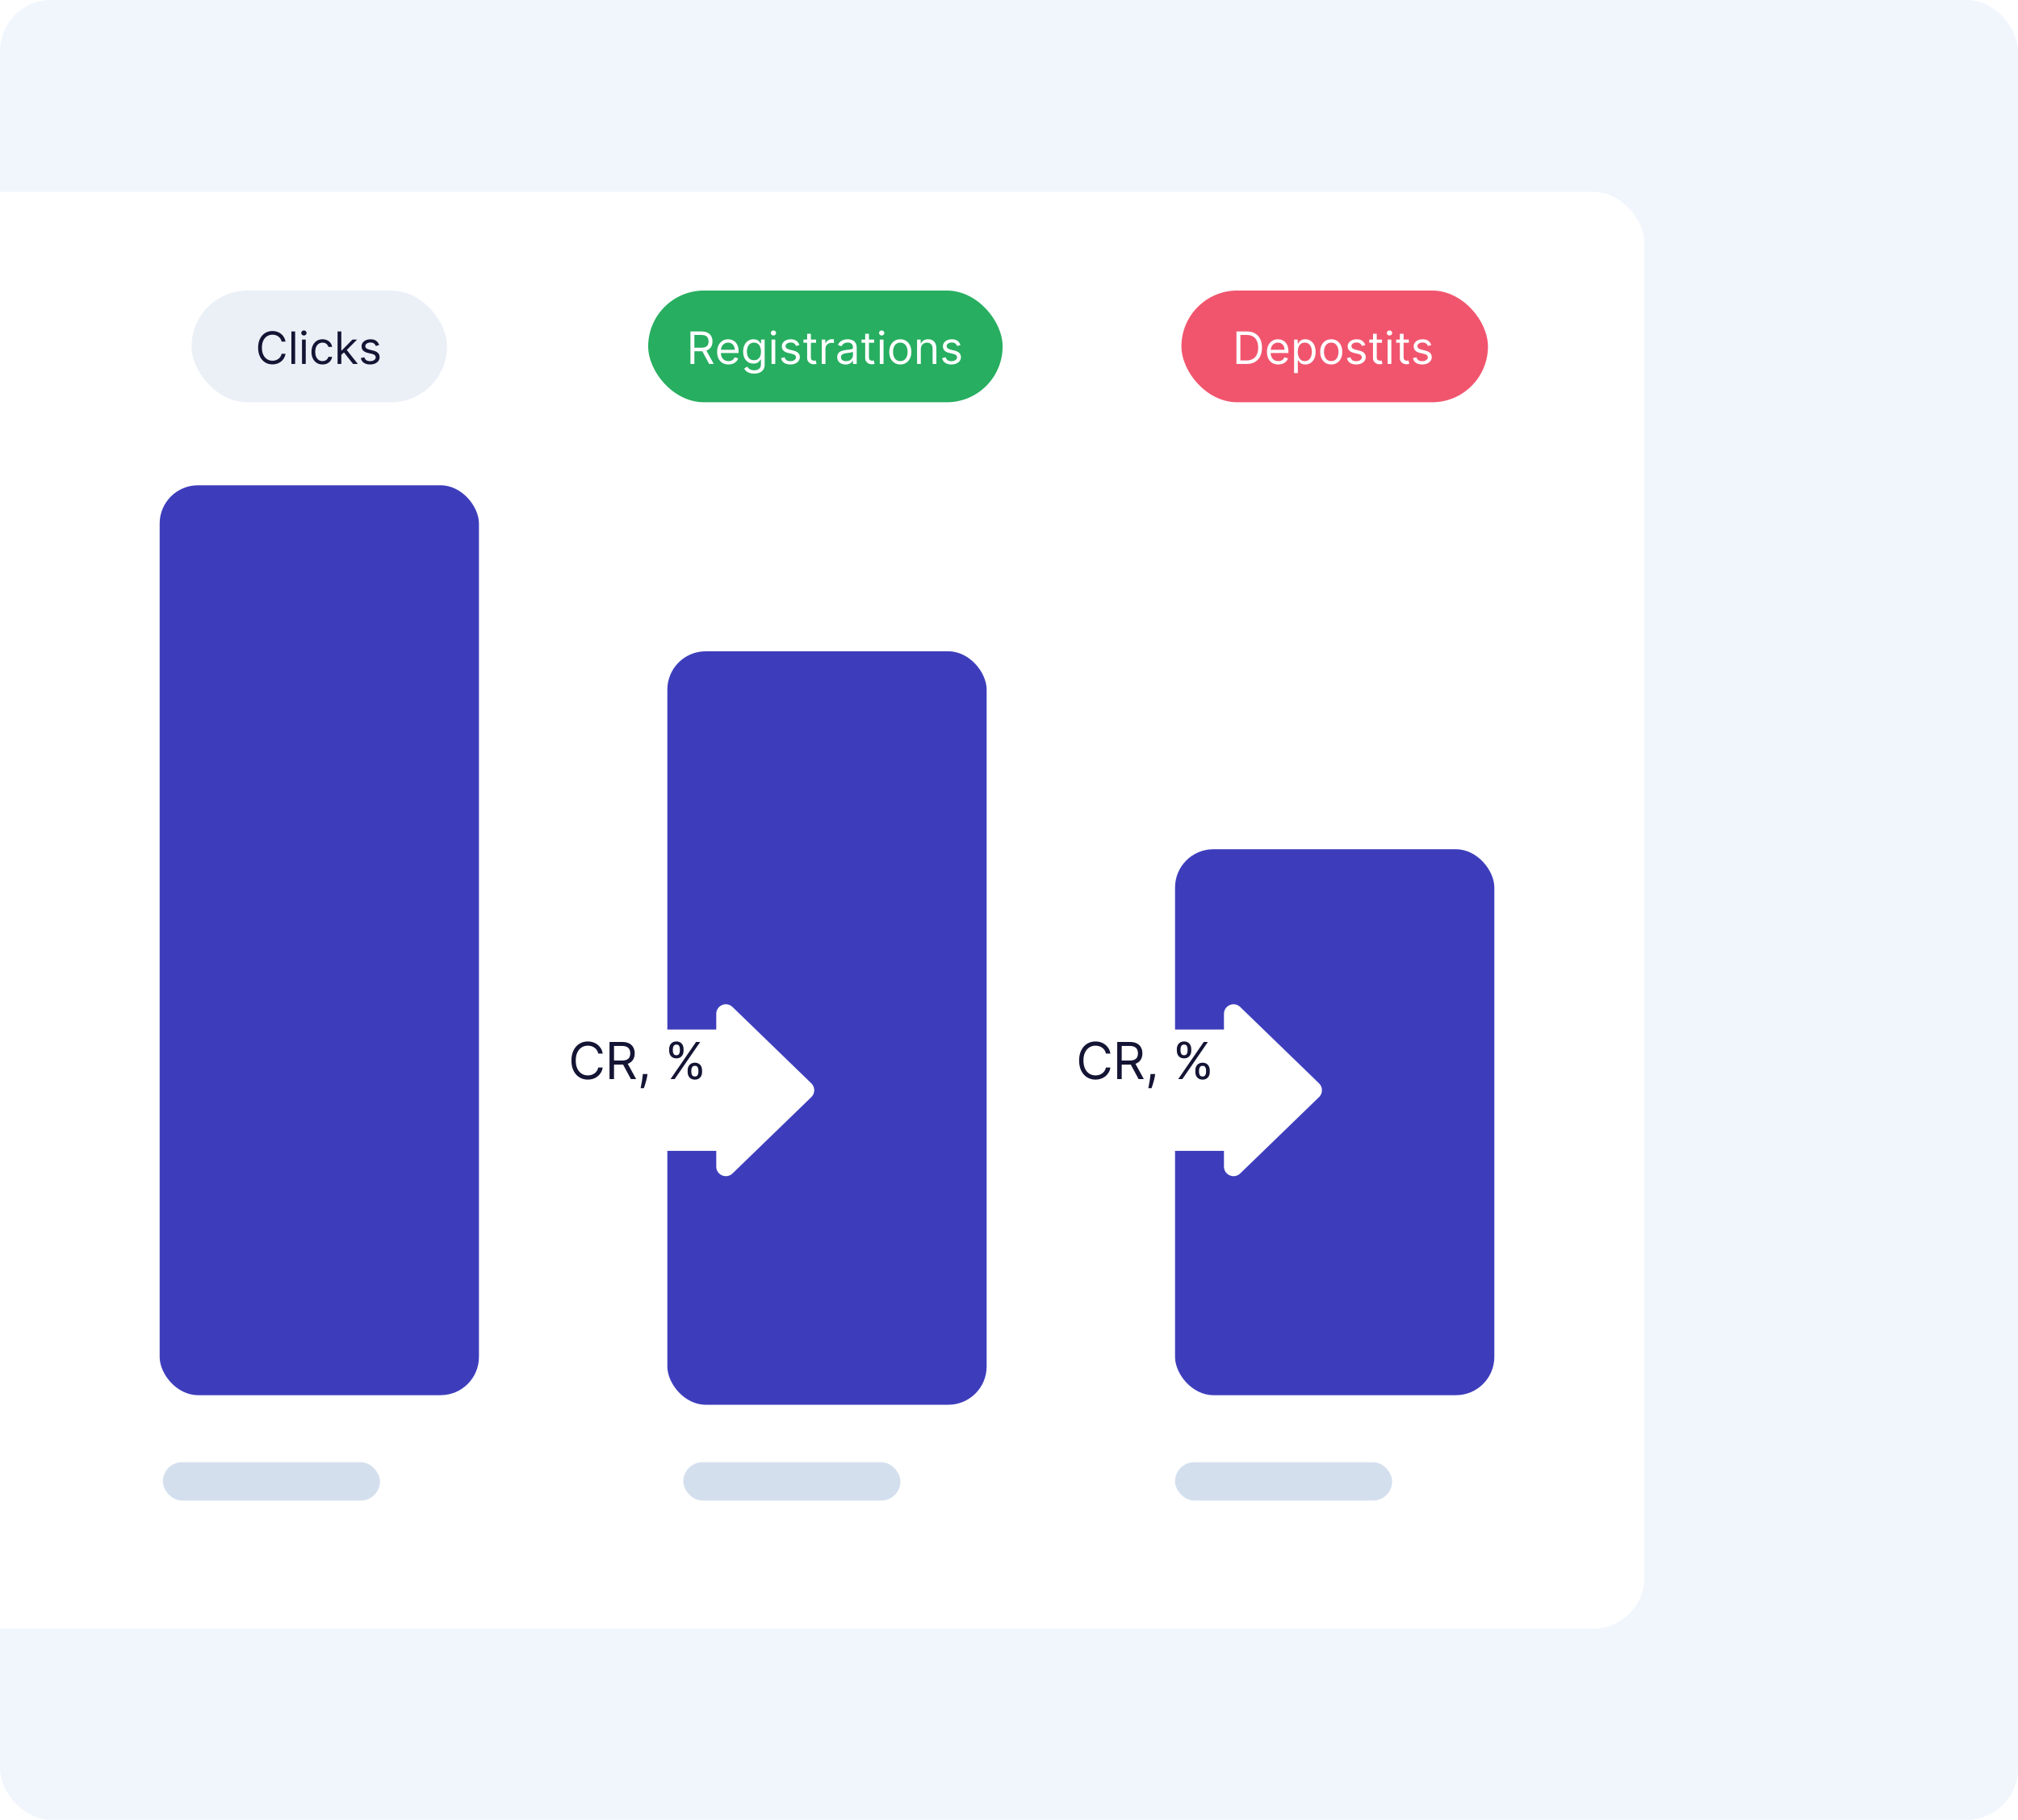 <svg width="632" height="570" viewBox="0 0 632 570" fill="none" xmlns="http://www.w3.org/2000/svg">
<g clip-path="url(#clip0_3060_67044)">
<rect width="632" height="570" rx="16" fill="#F1F6FD"/>
<rect x="-31" y="60.101" width="546" height="450" rx="16" fill="white"/>
<rect x="50" y="152" width="100" height="285" rx="12" fill="#3D3DBC"/>
<rect x="51" y="458" width="68" height="12" rx="6" fill="#D4DFEE"/>
<rect x="60" y="91" width="80" height="35" rx="17.5" fill="#EBF0F7"/>
<path d="M89.426 107H88.193C88.12 106.645 87.993 106.334 87.81 106.065C87.631 105.797 87.413 105.571 87.154 105.389C86.899 105.204 86.615 105.064 86.304 104.972C85.992 104.879 85.668 104.832 85.329 104.832C84.713 104.832 84.155 104.988 83.654 105.3C83.157 105.611 82.761 106.07 82.466 106.677C82.174 107.283 82.028 108.027 82.028 108.909C82.028 109.791 82.174 110.535 82.466 111.141C82.761 111.748 83.157 112.207 83.654 112.518C84.155 112.83 84.713 112.986 85.329 112.986C85.668 112.986 85.992 112.939 86.304 112.847C86.615 112.754 86.899 112.616 87.154 112.434C87.413 112.248 87.631 112.021 87.81 111.753C87.993 111.481 88.12 111.17 88.193 110.818H89.426C89.333 111.339 89.164 111.804 88.919 112.215C88.674 112.626 88.369 112.976 88.004 113.264C87.64 113.549 87.23 113.766 86.776 113.915C86.326 114.065 85.843 114.139 85.329 114.139C84.461 114.139 83.689 113.927 83.013 113.503C82.337 113.079 81.805 112.475 81.417 111.693C81.029 110.911 80.835 109.983 80.835 108.909C80.835 107.835 81.029 106.907 81.417 106.125C81.805 105.343 82.337 104.74 83.013 104.315C83.689 103.891 84.461 103.679 85.329 103.679C85.843 103.679 86.326 103.754 86.776 103.903C87.23 104.052 87.64 104.271 88.004 104.559C88.369 104.844 88.674 105.192 88.919 105.603C89.164 106.011 89.333 106.476 89.426 107ZM92.433 103.818V114H91.259V103.818H92.433ZM94.582 114V106.364H95.755V114H94.582ZM95.178 105.091C94.95 105.091 94.752 105.013 94.587 104.857C94.424 104.701 94.343 104.514 94.343 104.295C94.343 104.077 94.424 103.889 94.587 103.734C94.752 103.578 94.95 103.5 95.178 103.5C95.407 103.5 95.603 103.578 95.765 103.734C95.931 103.889 96.013 104.077 96.013 104.295C96.013 104.514 95.931 104.701 95.765 104.857C95.603 105.013 95.407 105.091 95.178 105.091ZM101.006 114.159C100.29 114.159 99.674 113.99 99.157 113.652C98.64 113.314 98.242 112.848 97.964 112.255C97.685 111.662 97.546 110.984 97.546 110.222C97.546 109.446 97.689 108.762 97.974 108.168C98.262 107.572 98.663 107.106 99.177 106.771C99.694 106.433 100.297 106.264 100.986 106.264C101.523 106.264 102.007 106.364 102.438 106.562C102.869 106.761 103.222 107.04 103.497 107.398C103.772 107.756 103.943 108.173 104.009 108.651H102.836C102.746 108.303 102.547 107.994 102.239 107.726C101.934 107.454 101.523 107.318 101.006 107.318C100.549 107.318 100.148 107.437 99.803 107.676C99.462 107.911 99.195 108.245 99.003 108.675C98.814 109.103 98.719 109.605 98.719 110.182C98.719 110.772 98.812 111.286 98.998 111.723C99.187 112.161 99.452 112.5 99.793 112.742C100.138 112.984 100.542 113.105 101.006 113.105C101.311 113.105 101.588 113.052 101.836 112.946C102.085 112.84 102.296 112.688 102.468 112.489C102.64 112.29 102.763 112.051 102.836 111.773H104.009C103.943 112.223 103.779 112.629 103.517 112.991C103.258 113.349 102.915 113.634 102.488 113.846C102.064 114.055 101.57 114.159 101.006 114.159ZM106.818 111.216L106.798 109.764H107.037L110.378 106.364H111.829L108.27 109.963H108.17L106.818 111.216ZM105.724 114V103.818H106.898V114H105.724ZM110.577 114L107.594 110.222L108.429 109.406L112.068 114H110.577ZM118.749 108.074L117.695 108.372C117.628 108.196 117.531 108.026 117.401 107.86C117.275 107.691 117.103 107.552 116.884 107.442C116.665 107.333 116.385 107.278 116.044 107.278C115.577 107.278 115.187 107.386 114.876 107.602C114.567 107.814 114.413 108.084 114.413 108.412C114.413 108.704 114.519 108.934 114.732 109.103C114.944 109.272 115.275 109.413 115.726 109.526L116.859 109.804C117.542 109.97 118.051 110.223 118.386 110.565C118.72 110.903 118.888 111.339 118.888 111.872C118.888 112.31 118.762 112.701 118.51 113.045C118.261 113.39 117.913 113.662 117.466 113.861C117.018 114.06 116.498 114.159 115.905 114.159C115.126 114.159 114.481 113.99 113.971 113.652C113.46 113.314 113.137 112.82 113.001 112.17L114.115 111.892C114.221 112.303 114.422 112.611 114.717 112.817C115.015 113.022 115.404 113.125 115.885 113.125C116.432 113.125 116.866 113.009 117.188 112.777C117.512 112.542 117.675 112.26 117.675 111.932C117.675 111.667 117.582 111.445 117.396 111.266C117.211 111.083 116.926 110.947 116.541 110.858L115.268 110.56C114.569 110.394 114.055 110.137 113.727 109.789C113.402 109.438 113.24 108.999 113.24 108.472C113.24 108.041 113.361 107.66 113.603 107.328C113.848 106.997 114.181 106.737 114.602 106.548C115.027 106.359 115.507 106.264 116.044 106.264C116.8 106.264 117.393 106.43 117.824 106.761C118.258 107.093 118.566 107.53 118.749 108.074Z" fill="#141434"/>
<rect x="209" y="204" width="100" height="236" rx="12" fill="#3D3DBC"/>
<rect x="214" y="458" width="68" height="12" rx="6" fill="#D4DFEE"/>
<rect x="203" y="91" width="111" height="35" rx="17.5" fill="#27AE60"/>
<path d="M216.233 114V103.818H219.673C220.469 103.818 221.122 103.954 221.632 104.226C222.143 104.494 222.52 104.864 222.766 105.335C223.011 105.805 223.134 106.34 223.134 106.94C223.134 107.54 223.011 108.072 222.766 108.536C222.52 109 222.144 109.365 221.637 109.63C221.13 109.892 220.482 110.023 219.693 110.023H216.909V108.909H219.653C220.197 108.909 220.634 108.83 220.966 108.67C221.301 108.511 221.543 108.286 221.692 107.994C221.844 107.699 221.92 107.348 221.92 106.94C221.92 106.533 221.844 106.176 221.692 105.871C221.539 105.567 221.296 105.331 220.961 105.165C220.626 104.996 220.184 104.912 219.634 104.912H217.466V114H216.233ZM221.026 109.426L223.531 114H222.099L219.634 109.426H221.026ZM228.149 114.159C227.413 114.159 226.778 113.997 226.244 113.672C225.714 113.344 225.305 112.886 225.017 112.3C224.731 111.71 224.589 111.024 224.589 110.241C224.589 109.459 224.731 108.77 225.017 108.173C225.305 107.573 225.706 107.106 226.22 106.771C226.737 106.433 227.34 106.264 228.029 106.264C228.427 106.264 228.82 106.33 229.208 106.463C229.595 106.596 229.948 106.811 230.267 107.109C230.585 107.404 230.838 107.795 231.027 108.283C231.216 108.77 231.311 109.37 231.311 110.082V110.58H225.424V109.565H230.117C230.117 109.134 230.031 108.75 229.859 108.412C229.69 108.074 229.448 107.807 229.133 107.612C228.821 107.416 228.454 107.318 228.029 107.318C227.562 107.318 227.158 107.434 226.816 107.666C226.478 107.895 226.218 108.193 226.036 108.561C225.853 108.929 225.762 109.323 225.762 109.744V110.42C225.762 110.997 225.862 111.486 226.061 111.887C226.263 112.285 226.543 112.588 226.901 112.797C227.259 113.002 227.675 113.105 228.149 113.105C228.457 113.105 228.735 113.062 228.984 112.976C229.236 112.886 229.453 112.754 229.635 112.578C229.817 112.399 229.958 112.177 230.058 111.912L231.191 112.23C231.072 112.615 230.871 112.953 230.59 113.244C230.308 113.533 229.96 113.758 229.546 113.92C229.131 114.08 228.666 114.159 228.149 114.159ZM236.178 117.023C235.611 117.023 235.124 116.95 234.716 116.804C234.308 116.661 233.969 116.473 233.697 116.237C233.428 116.005 233.215 115.757 233.056 115.491L233.99 114.835C234.096 114.974 234.231 115.134 234.393 115.312C234.555 115.495 234.777 115.652 235.059 115.785C235.344 115.921 235.717 115.989 236.178 115.989C236.794 115.989 237.303 115.839 237.704 115.541C238.105 115.243 238.306 114.776 238.306 114.139V112.588H238.206C238.12 112.727 237.997 112.9 237.838 113.105C237.682 113.307 237.457 113.488 237.162 113.647C236.87 113.803 236.476 113.881 235.979 113.881C235.362 113.881 234.809 113.735 234.318 113.443C233.831 113.152 233.445 112.727 233.16 112.17C232.878 111.614 232.737 110.937 232.737 110.142C232.737 109.36 232.875 108.679 233.15 108.099C233.425 107.515 233.808 107.065 234.298 106.746C234.789 106.425 235.356 106.264 235.999 106.264C236.496 106.264 236.89 106.347 237.182 106.513C237.477 106.675 237.702 106.861 237.858 107.07C238.017 107.275 238.14 107.444 238.226 107.577H238.345V106.364H239.479V114.219C239.479 114.875 239.33 115.409 239.031 115.82C238.736 116.234 238.339 116.537 237.838 116.729C237.341 116.925 236.788 117.023 236.178 117.023ZM236.138 112.827C236.609 112.827 237.006 112.719 237.331 112.504C237.656 112.288 237.903 111.978 238.072 111.574C238.241 111.17 238.325 110.686 238.325 110.122C238.325 109.572 238.243 109.086 238.077 108.665C237.911 108.245 237.666 107.915 237.341 107.676C237.016 107.437 236.615 107.318 236.138 107.318C235.641 107.318 235.227 107.444 234.895 107.696C234.567 107.948 234.32 108.286 234.154 108.71C233.992 109.134 233.911 109.605 233.911 110.122C233.911 110.652 233.994 111.121 234.159 111.529C234.328 111.933 234.577 112.252 234.905 112.484C235.236 112.712 235.647 112.827 236.138 112.827ZM241.627 114V106.364H242.8V114H241.627ZM242.223 105.091C241.994 105.091 241.797 105.013 241.632 104.857C241.469 104.701 241.388 104.514 241.388 104.295C241.388 104.077 241.469 103.889 241.632 103.734C241.797 103.578 241.994 103.5 242.223 103.5C242.452 103.5 242.647 103.578 242.81 103.734C242.976 103.889 243.058 104.077 243.058 104.295C243.058 104.514 242.976 104.701 242.81 104.857C242.647 105.013 242.452 105.091 242.223 105.091ZM250.358 108.074L249.304 108.372C249.238 108.196 249.14 108.026 249.011 107.86C248.885 107.691 248.712 107.552 248.494 107.442C248.275 107.333 247.995 107.278 247.653 107.278C247.186 107.278 246.797 107.386 246.485 107.602C246.177 107.814 246.023 108.084 246.023 108.412C246.023 108.704 246.129 108.934 246.341 109.103C246.553 109.272 246.884 109.413 247.335 109.526L248.469 109.804C249.152 109.97 249.66 110.223 249.995 110.565C250.33 110.903 250.497 111.339 250.497 111.872C250.497 112.31 250.371 112.701 250.119 113.045C249.871 113.39 249.523 113.662 249.075 113.861C248.628 114.06 248.107 114.159 247.514 114.159C246.735 114.159 246.091 113.99 245.58 113.652C245.07 113.314 244.747 112.82 244.611 112.17L245.724 111.892C245.83 112.303 246.031 112.611 246.326 112.817C246.624 113.022 247.014 113.125 247.494 113.125C248.041 113.125 248.475 113.009 248.797 112.777C249.122 112.542 249.284 112.26 249.284 111.932C249.284 111.667 249.191 111.445 249.006 111.266C248.82 111.083 248.535 110.947 248.151 110.858L246.878 110.56C246.179 110.394 245.665 110.137 245.337 109.789C245.012 109.438 244.849 108.999 244.849 108.472C244.849 108.041 244.97 107.66 245.212 107.328C245.458 106.997 245.791 106.737 246.212 106.548C246.636 106.359 247.116 106.264 247.653 106.264C248.409 106.264 249.002 106.43 249.433 106.761C249.867 107.093 250.176 107.53 250.358 108.074ZM255.584 106.364V107.358H251.627V106.364H255.584ZM252.78 104.534H253.954V111.812C253.954 112.144 254.002 112.393 254.098 112.558C254.197 112.721 254.323 112.83 254.476 112.886C254.631 112.939 254.796 112.966 254.968 112.966C255.097 112.966 255.203 112.959 255.286 112.946C255.369 112.929 255.435 112.916 255.485 112.906L255.724 113.96C255.644 113.99 255.533 114.02 255.39 114.05C255.248 114.083 255.067 114.099 254.849 114.099C254.517 114.099 254.192 114.028 253.874 113.886C253.559 113.743 253.297 113.526 253.089 113.234C252.883 112.943 252.78 112.575 252.78 112.131V104.534ZM257.349 114V106.364H258.483V107.517H258.562C258.702 107.139 258.953 106.833 259.318 106.597C259.683 106.362 260.094 106.244 260.551 106.244C260.637 106.244 260.745 106.246 260.874 106.249C261.003 106.253 261.101 106.258 261.167 106.264V107.457C261.128 107.447 261.037 107.433 260.894 107.413C260.755 107.389 260.607 107.378 260.452 107.378C260.08 107.378 259.749 107.456 259.457 107.612C259.169 107.764 258.94 107.976 258.771 108.248C258.605 108.516 258.523 108.823 258.523 109.168V114H257.349ZM264.805 114.179C264.321 114.179 263.882 114.088 263.488 113.906C263.094 113.72 262.78 113.453 262.548 113.105C262.316 112.754 262.2 112.33 262.2 111.832C262.2 111.395 262.286 111.04 262.459 110.768C262.631 110.493 262.862 110.278 263.15 110.122C263.438 109.966 263.756 109.85 264.104 109.774C264.456 109.695 264.809 109.632 265.163 109.585C265.627 109.526 266.004 109.481 266.292 109.451C266.584 109.418 266.796 109.363 266.928 109.287C267.064 109.211 267.132 109.078 267.132 108.889V108.849C267.132 108.359 266.998 107.978 266.729 107.706C266.464 107.434 266.062 107.298 265.521 107.298C264.961 107.298 264.522 107.421 264.204 107.666C263.886 107.911 263.662 108.173 263.533 108.452L262.419 108.054C262.618 107.59 262.883 107.229 263.214 106.97C263.549 106.708 263.914 106.526 264.308 106.423C264.706 106.317 265.097 106.264 265.482 106.264C265.727 106.264 266.009 106.294 266.327 106.354C266.648 106.41 266.958 106.528 267.256 106.707C267.558 106.886 267.808 107.156 268.007 107.517C268.206 107.878 268.305 108.362 268.305 108.969V114H267.132V112.966H267.072C266.993 113.132 266.86 113.309 266.675 113.498C266.489 113.687 266.242 113.848 265.934 113.98C265.626 114.113 265.25 114.179 264.805 114.179ZM264.984 113.125C265.448 113.125 265.839 113.034 266.158 112.852C266.479 112.669 266.721 112.434 266.884 112.146C267.049 111.857 267.132 111.554 267.132 111.236V110.162C267.082 110.222 266.973 110.276 266.804 110.326C266.638 110.372 266.446 110.414 266.227 110.45C266.012 110.483 265.801 110.513 265.596 110.54C265.394 110.563 265.23 110.583 265.104 110.599C264.799 110.639 264.514 110.704 264.249 110.793C263.987 110.879 263.775 111.01 263.612 111.186C263.453 111.358 263.374 111.594 263.374 111.892C263.374 112.3 263.524 112.608 263.826 112.817C264.131 113.022 264.517 113.125 264.984 113.125ZM273.768 106.364V107.358H269.811V106.364H273.768ZM270.964 104.534H272.137V111.812C272.137 112.144 272.185 112.393 272.281 112.558C272.381 112.721 272.507 112.83 272.659 112.886C272.815 112.939 272.979 112.966 273.151 112.966C273.281 112.966 273.387 112.959 273.47 112.946C273.552 112.929 273.619 112.916 273.669 112.906L273.907 113.96C273.828 113.99 273.717 114.02 273.574 114.05C273.432 114.083 273.251 114.099 273.032 114.099C272.701 114.099 272.376 114.028 272.058 113.886C271.743 113.743 271.481 113.526 271.272 113.234C271.067 112.943 270.964 112.575 270.964 112.131V104.534ZM275.533 114V106.364H276.706V114H275.533ZM276.129 105.091C275.901 105.091 275.704 105.013 275.538 104.857C275.375 104.701 275.294 104.514 275.294 104.295C275.294 104.077 275.375 103.889 275.538 103.734C275.704 103.578 275.901 103.5 276.129 103.5C276.358 103.5 276.554 103.578 276.716 103.734C276.882 103.889 276.965 104.077 276.965 104.295C276.965 104.514 276.882 104.701 276.716 104.857C276.554 105.013 276.358 105.091 276.129 105.091ZM281.957 114.159C281.268 114.159 280.663 113.995 280.143 113.667C279.626 113.339 279.221 112.88 278.93 112.29C278.641 111.7 278.497 111.01 278.497 110.222C278.497 109.426 278.641 108.732 278.93 108.138C279.221 107.545 279.626 107.085 280.143 106.756C280.663 106.428 281.268 106.264 281.957 106.264C282.647 106.264 283.25 106.428 283.767 106.756C284.287 107.085 284.692 107.545 284.98 108.138C285.272 108.732 285.418 109.426 285.418 110.222C285.418 111.01 285.272 111.7 284.98 112.29C284.692 112.88 284.287 113.339 283.767 113.667C283.25 113.995 282.647 114.159 281.957 114.159ZM281.957 113.105C282.481 113.105 282.912 112.971 283.25 112.702C283.588 112.434 283.838 112.081 284.001 111.643C284.163 111.206 284.244 110.732 284.244 110.222C284.244 109.711 284.163 109.236 284.001 108.795C283.838 108.354 283.588 107.998 283.25 107.726C282.912 107.454 282.481 107.318 281.957 107.318C281.434 107.318 281.003 107.454 280.665 107.726C280.327 107.998 280.076 108.354 279.914 108.795C279.752 109.236 279.67 109.711 279.67 110.222C279.67 110.732 279.752 111.206 279.914 111.643C280.076 112.081 280.327 112.434 280.665 112.702C281.003 112.971 281.434 113.105 281.957 113.105ZM288.382 109.406V114H287.209V106.364H288.342V107.557H288.442C288.621 107.169 288.892 106.857 289.257 106.622C289.622 106.384 290.092 106.264 290.669 106.264C291.186 106.264 291.638 106.37 292.026 106.582C292.414 106.791 292.715 107.109 292.931 107.537C293.146 107.961 293.254 108.498 293.254 109.148V114H292.081V109.227C292.081 108.627 291.925 108.16 291.613 107.825C291.302 107.487 290.874 107.318 290.331 107.318C289.956 107.318 289.622 107.399 289.327 107.562C289.035 107.724 288.805 107.961 288.635 108.273C288.466 108.584 288.382 108.962 288.382 109.406ZM300.807 108.074L299.753 108.372C299.687 108.196 299.589 108.026 299.46 107.86C299.334 107.691 299.162 107.552 298.943 107.442C298.724 107.333 298.444 107.278 298.103 107.278C297.635 107.278 297.246 107.386 296.934 107.602C296.626 107.814 296.472 108.084 296.472 108.412C296.472 108.704 296.578 108.934 296.79 109.103C297.002 109.272 297.334 109.413 297.784 109.526L298.918 109.804C299.601 109.97 300.109 110.223 300.444 110.565C300.779 110.903 300.946 111.339 300.946 111.872C300.946 112.31 300.82 112.701 300.569 113.045C300.32 113.39 299.972 113.662 299.525 113.861C299.077 114.06 298.557 114.159 297.963 114.159C297.185 114.159 296.54 113.99 296.029 113.652C295.519 113.314 295.196 112.82 295.06 112.17L296.174 111.892C296.28 112.303 296.48 112.611 296.775 112.817C297.074 113.022 297.463 113.125 297.944 113.125C298.49 113.125 298.925 113.009 299.246 112.777C299.571 112.542 299.733 112.26 299.733 111.932C299.733 111.667 299.641 111.445 299.455 111.266C299.269 111.083 298.984 110.947 298.6 110.858L297.327 110.56C296.628 110.394 296.114 110.137 295.786 109.789C295.461 109.438 295.299 108.999 295.299 108.472C295.299 108.041 295.42 107.66 295.662 107.328C295.907 106.997 296.24 106.737 296.661 106.548C297.085 106.359 297.566 106.264 298.103 106.264C298.858 106.264 299.452 106.43 299.882 106.761C300.317 107.093 300.625 107.53 300.807 108.074Z" fill="white"/>
<rect x="368" y="266" width="100" height="171" rx="12" fill="#3D3DBC"/>
<rect x="368" y="458" width="68" height="12" rx="6" fill="#D4DFEE"/>
<rect x="370" y="91" width="96" height="35" rx="17.5" fill="#F1556E"/>
<path d="M390.375 114H387.233V103.818H390.514C391.502 103.818 392.347 104.022 393.05 104.43C393.752 104.834 394.291 105.416 394.665 106.175C395.04 106.93 395.227 107.835 395.227 108.889C395.227 109.95 395.038 110.863 394.661 111.629C394.283 112.391 393.732 112.978 393.01 113.388C392.287 113.796 391.409 114 390.375 114ZM388.466 112.906H390.295C391.137 112.906 391.835 112.744 392.388 112.419C392.942 112.094 393.355 111.632 393.626 111.032C393.898 110.432 394.034 109.718 394.034 108.889C394.034 108.067 393.9 107.36 393.631 106.766C393.363 106.17 392.962 105.712 392.428 105.394C391.895 105.073 391.23 104.912 390.435 104.912H388.466V112.906ZM400.338 114.159C399.602 114.159 398.968 113.997 398.434 113.672C397.904 113.344 397.494 112.886 397.206 112.3C396.921 111.71 396.778 111.024 396.778 110.241C396.778 109.459 396.921 108.77 397.206 108.173C397.494 107.573 397.895 107.106 398.409 106.771C398.926 106.433 399.529 106.264 400.219 106.264C400.616 106.264 401.009 106.33 401.397 106.463C401.785 106.596 402.138 106.811 402.456 107.109C402.774 107.404 403.028 107.795 403.217 108.283C403.406 108.77 403.5 109.37 403.5 110.082V110.58H397.614V109.565H402.307C402.307 109.134 402.221 108.75 402.048 108.412C401.879 108.074 401.637 107.807 401.322 107.612C401.011 107.416 400.643 107.318 400.219 107.318C399.751 107.318 399.347 107.434 399.006 107.666C398.668 107.895 398.407 108.193 398.225 108.561C398.043 108.929 397.952 109.323 397.952 109.744V110.42C397.952 110.997 398.051 111.486 398.25 111.887C398.452 112.285 398.732 112.588 399.09 112.797C399.448 113.002 399.864 113.105 400.338 113.105C400.646 113.105 400.925 113.062 401.173 112.976C401.425 112.886 401.642 112.754 401.825 112.578C402.007 112.399 402.148 112.177 402.247 111.912L403.381 112.23C403.261 112.615 403.061 112.953 402.779 113.244C402.497 113.533 402.149 113.758 401.735 113.92C401.321 114.08 400.855 114.159 400.338 114.159ZM405.285 116.864V106.364H406.418V107.577H406.558C406.644 107.444 406.763 107.275 406.915 107.07C407.071 106.861 407.293 106.675 407.582 106.513C407.873 106.347 408.268 106.264 408.765 106.264C409.408 106.264 409.975 106.425 410.465 106.746C410.956 107.068 411.339 107.524 411.614 108.114C411.889 108.704 412.026 109.4 412.026 110.202C412.026 111.01 411.889 111.711 411.614 112.305C411.339 112.895 410.957 113.352 410.47 113.677C409.983 113.998 409.421 114.159 408.785 114.159C408.294 114.159 407.902 114.078 407.607 113.915C407.312 113.75 407.085 113.562 406.925 113.354C406.766 113.142 406.644 112.966 406.558 112.827H406.458V116.864H405.285ZM406.438 110.182C406.438 110.759 406.523 111.267 406.692 111.708C406.861 112.146 407.108 112.489 407.433 112.737C407.757 112.982 408.155 113.105 408.626 113.105C409.116 113.105 409.526 112.976 409.854 112.717C410.185 112.455 410.434 112.104 410.599 111.663C410.768 111.219 410.853 110.725 410.853 110.182C410.853 109.645 410.77 109.161 410.604 108.73C410.442 108.296 410.195 107.953 409.864 107.701C409.536 107.446 409.123 107.318 408.626 107.318C408.148 107.318 407.747 107.439 407.423 107.681C407.098 107.92 406.853 108.254 406.687 108.685C406.521 109.113 406.438 109.612 406.438 110.182ZM416.918 114.159C416.229 114.159 415.624 113.995 415.104 113.667C414.587 113.339 414.182 112.88 413.891 112.29C413.602 111.7 413.458 111.01 413.458 110.222C413.458 109.426 413.602 108.732 413.891 108.138C414.182 107.545 414.587 107.085 415.104 106.756C415.624 106.428 416.229 106.264 416.918 106.264C417.608 106.264 418.211 106.428 418.728 106.756C419.248 107.085 419.653 107.545 419.941 108.138C420.233 108.732 420.379 109.426 420.379 110.222C420.379 111.01 420.233 111.7 419.941 112.29C419.653 112.88 419.248 113.339 418.728 113.667C418.211 113.995 417.608 114.159 416.918 114.159ZM416.918 113.105C417.442 113.105 417.873 112.971 418.211 112.702C418.549 112.434 418.799 112.081 418.962 111.643C419.124 111.206 419.205 110.732 419.205 110.222C419.205 109.711 419.124 109.236 418.962 108.795C418.799 108.354 418.549 107.998 418.211 107.726C417.873 107.454 417.442 107.318 416.918 107.318C416.395 107.318 415.964 107.454 415.626 107.726C415.288 107.998 415.037 108.354 414.875 108.795C414.713 109.236 414.631 109.711 414.631 110.222C414.631 110.732 414.713 111.206 414.875 111.643C415.037 112.081 415.288 112.434 415.626 112.702C415.964 112.971 416.395 113.105 416.918 113.105ZM427.579 108.074L426.525 108.372C426.458 108.196 426.361 108.026 426.231 107.86C426.105 107.691 425.933 107.552 425.714 107.442C425.496 107.333 425.215 107.278 424.874 107.278C424.407 107.278 424.017 107.386 423.706 107.602C423.398 107.814 423.243 108.084 423.243 108.412C423.243 108.704 423.349 108.934 423.562 109.103C423.774 109.272 424.105 109.413 424.556 109.526L425.689 109.804C426.372 109.97 426.881 110.223 427.216 110.565C427.55 110.903 427.718 111.339 427.718 111.872C427.718 112.31 427.592 112.701 427.34 113.045C427.091 113.39 426.743 113.662 426.296 113.861C425.849 114.06 425.328 114.159 424.735 114.159C423.956 114.159 423.311 113.99 422.801 113.652C422.291 113.314 421.967 112.82 421.831 112.17L422.945 111.892C423.051 112.303 423.252 112.611 423.547 112.817C423.845 113.022 424.234 113.125 424.715 113.125C425.262 113.125 425.696 113.009 426.018 112.777C426.342 112.542 426.505 112.26 426.505 111.932C426.505 111.667 426.412 111.445 426.226 111.266C426.041 111.083 425.756 110.947 425.371 110.858L424.099 110.56C423.399 110.394 422.885 110.137 422.557 109.789C422.233 109.438 422.07 108.999 422.07 108.472C422.07 108.041 422.191 107.66 422.433 107.328C422.678 106.997 423.011 106.737 423.432 106.548C423.857 106.359 424.337 106.264 424.874 106.264C425.63 106.264 426.223 106.43 426.654 106.761C427.088 107.093 427.396 107.53 427.579 108.074ZM432.805 106.364V107.358H428.848V106.364H432.805ZM430.001 104.534H431.174V111.812C431.174 112.144 431.222 112.393 431.319 112.558C431.418 112.721 431.544 112.83 431.696 112.886C431.852 112.939 432.016 112.966 432.189 112.966C432.318 112.966 432.424 112.959 432.507 112.946C432.59 112.929 432.656 112.916 432.706 112.906L432.944 113.96C432.865 113.99 432.754 114.02 432.611 114.05C432.469 114.083 432.288 114.099 432.069 114.099C431.738 114.099 431.413 114.028 431.095 113.886C430.78 113.743 430.518 113.526 430.309 113.234C430.104 112.943 430.001 112.575 430.001 112.131V104.534ZM434.57 114V106.364H435.743V114H434.57ZM435.167 105.091C434.938 105.091 434.741 105.013 434.575 104.857C434.413 104.701 434.331 104.514 434.331 104.295C434.331 104.077 434.413 103.889 434.575 103.734C434.741 103.578 434.938 103.5 435.167 103.5C435.395 103.5 435.591 103.578 435.753 103.734C435.919 103.889 436.002 104.077 436.002 104.295C436.002 104.514 435.919 104.701 435.753 104.857C435.591 105.013 435.395 105.091 435.167 105.091ZM441.213 106.364V107.358H437.256V106.364H441.213ZM438.409 104.534H439.583V111.812C439.583 112.144 439.631 112.393 439.727 112.558C439.826 112.721 439.952 112.83 440.105 112.886C440.26 112.939 440.424 112.966 440.597 112.966C440.726 112.966 440.832 112.959 440.915 112.946C440.998 112.929 441.064 112.916 441.114 112.906L441.352 113.96C441.273 113.99 441.162 114.02 441.019 114.05C440.877 114.083 440.696 114.099 440.477 114.099C440.146 114.099 439.821 114.028 439.503 113.886C439.188 113.743 438.926 113.526 438.718 113.234C438.512 112.943 438.409 112.575 438.409 112.131V104.534ZM448.251 108.074L447.197 108.372C447.13 108.196 447.032 108.026 446.903 107.86C446.777 107.691 446.605 107.552 446.386 107.442C446.167 107.333 445.887 107.278 445.546 107.278C445.079 107.278 444.689 107.386 444.378 107.602C444.069 107.814 443.915 108.084 443.915 108.412C443.915 108.704 444.021 108.934 444.233 109.103C444.446 109.272 444.777 109.413 445.228 109.526L446.361 109.804C447.044 109.97 447.553 110.223 447.888 110.565C448.222 110.903 448.39 111.339 448.39 111.872C448.39 112.31 448.264 112.701 448.012 113.045C447.763 113.39 447.415 113.662 446.968 113.861C446.52 114.06 446 114.159 445.407 114.159C444.628 114.159 443.983 113.99 443.473 113.652C442.962 113.314 442.639 112.82 442.503 112.17L443.617 111.892C443.723 112.303 443.924 112.611 444.219 112.817C444.517 113.022 444.906 113.125 445.387 113.125C445.934 113.125 446.368 113.009 446.689 112.777C447.014 112.542 447.177 112.26 447.177 111.932C447.177 111.667 447.084 111.445 446.898 111.266C446.713 111.083 446.428 110.947 446.043 110.858L444.77 110.56C444.071 110.394 443.557 110.137 443.229 109.789C442.904 109.438 442.742 108.999 442.742 108.472C442.742 108.041 442.863 107.66 443.105 107.328C443.35 106.997 443.683 106.737 444.104 106.548C444.528 106.359 445.009 106.264 445.546 106.264C446.302 106.264 446.895 106.43 447.326 106.761C447.76 107.093 448.068 107.53 448.251 108.074Z" fill="white"/>
<g filter="url(#filter0_d_3060_67044)">
<rect x="309" y="313" width="77" height="38" rx="8" fill="white"/>
<path d="M377 308.083C377 305.433 380.184 304.085 382.087 305.928L406.776 329.845C407.993 331.024 407.993 332.976 406.776 334.155L382.087 358.072C380.184 359.915 377 358.567 377 355.917V308.083Z" fill="white"/>
</g>
<path d="M347.773 330H346.364C346.28 329.595 346.134 329.239 345.926 328.932C345.722 328.625 345.472 328.367 345.176 328.159C344.884 327.947 344.561 327.788 344.205 327.682C343.848 327.576 343.477 327.523 343.091 327.523C342.386 327.523 341.748 327.701 341.176 328.057C340.608 328.413 340.155 328.938 339.818 329.631C339.485 330.324 339.318 331.174 339.318 332.182C339.318 333.189 339.485 334.04 339.818 334.733C340.155 335.426 340.608 335.951 341.176 336.307C341.748 336.663 342.386 336.841 343.091 336.841C343.477 336.841 343.848 336.788 344.205 336.682C344.561 336.576 344.884 336.419 345.176 336.21C345.472 335.998 345.722 335.739 345.926 335.432C346.134 335.121 346.28 334.765 346.364 334.364H347.773C347.667 334.958 347.473 335.491 347.193 335.96C346.913 336.43 346.564 336.83 346.148 337.159C345.731 337.485 345.263 337.733 344.744 337.903C344.229 338.074 343.678 338.159 343.091 338.159C342.098 338.159 341.216 337.917 340.443 337.432C339.67 336.947 339.063 336.258 338.619 335.364C338.176 334.47 337.955 333.409 337.955 332.182C337.955 330.955 338.176 329.894 338.619 329C339.063 328.106 339.67 327.417 340.443 326.932C341.216 326.447 342.098 326.205 343.091 326.205C343.678 326.205 344.229 326.29 344.744 326.46C345.263 326.631 345.731 326.881 346.148 327.21C346.564 327.536 346.913 327.934 347.193 328.403C347.473 328.869 347.667 329.402 347.773 330ZM349.89 338V326.364H353.822C354.731 326.364 355.477 326.519 356.06 326.83C356.644 327.136 357.075 327.559 357.356 328.097C357.636 328.634 357.776 329.246 357.776 329.932C357.776 330.617 357.636 331.225 357.356 331.756C357.075 332.286 356.645 332.703 356.066 333.006C355.486 333.305 354.746 333.455 353.844 333.455H350.662V332.182H353.799C354.42 332.182 354.92 332.091 355.299 331.909C355.681 331.727 355.958 331.47 356.128 331.136C356.303 330.799 356.39 330.398 356.39 329.932C356.39 329.466 356.303 329.059 356.128 328.71C355.954 328.362 355.676 328.093 355.293 327.903C354.911 327.71 354.405 327.614 353.776 327.614H351.299V338H349.89ZM355.367 332.773L358.231 338H356.594L353.776 332.773H355.367ZM361.782 336.409L361.691 337.023C361.627 337.455 361.528 337.917 361.396 338.409C361.267 338.902 361.133 339.366 360.993 339.801C360.852 340.237 360.737 340.583 360.646 340.841H359.623C359.672 340.598 359.737 340.278 359.816 339.881C359.896 339.483 359.975 339.038 360.055 338.545C360.138 338.057 360.207 337.557 360.26 337.045L360.328 336.409H361.782ZM374.356 335.818V335.205C374.356 334.78 374.443 334.392 374.617 334.04C374.795 333.684 375.053 333.4 375.39 333.188C375.731 332.972 376.144 332.864 376.628 332.864C377.121 332.864 377.534 332.972 377.867 333.188C378.2 333.4 378.452 333.684 378.623 334.04C378.793 334.392 378.878 334.78 378.878 335.205V335.818C378.878 336.242 378.791 336.633 378.617 336.989C378.447 337.341 378.193 337.625 377.856 337.841C377.522 338.053 377.113 338.159 376.628 338.159C376.136 338.159 375.721 338.053 375.384 337.841C375.047 337.625 374.791 337.341 374.617 336.989C374.443 336.633 374.356 336.242 374.356 335.818ZM375.515 335.205V335.818C375.515 336.17 375.598 336.487 375.765 336.767C375.931 337.044 376.219 337.182 376.628 337.182C377.026 337.182 377.306 337.044 377.469 336.767C377.636 336.487 377.719 336.17 377.719 335.818V335.205C377.719 334.852 377.64 334.538 377.481 334.261C377.322 333.981 377.038 333.841 376.628 333.841C376.231 333.841 375.945 333.981 375.771 334.261C375.6 334.538 375.515 334.852 375.515 335.205ZM368.56 329.159V328.545C368.56 328.121 368.647 327.733 368.822 327.381C369 327.025 369.257 326.741 369.594 326.528C369.935 326.312 370.348 326.205 370.833 326.205C371.325 326.205 371.738 326.312 372.072 326.528C372.405 326.741 372.657 327.025 372.827 327.381C372.998 327.733 373.083 328.121 373.083 328.545V329.159C373.083 329.583 372.996 329.973 372.822 330.33C372.651 330.682 372.397 330.966 372.06 331.182C371.727 331.394 371.318 331.5 370.833 331.5C370.341 331.5 369.926 331.394 369.589 331.182C369.252 330.966 368.996 330.682 368.822 330.33C368.647 329.973 368.56 329.583 368.56 329.159ZM369.719 328.545V329.159C369.719 329.511 369.803 329.828 369.969 330.108C370.136 330.384 370.424 330.523 370.833 330.523C371.231 330.523 371.511 330.384 371.674 330.108C371.841 329.828 371.924 329.511 371.924 329.159V328.545C371.924 328.193 371.844 327.879 371.685 327.602C371.526 327.322 371.242 327.182 370.833 327.182C370.435 327.182 370.149 327.322 369.975 327.602C369.805 327.879 369.719 328.193 369.719 328.545ZM368.992 338L376.992 326.364H378.288L370.288 338H368.992Z" fill="#141434"/>
<g filter="url(#filter1_d_3060_67044)">
<rect x="150" y="313" width="77" height="38" rx="8" fill="white"/>
<path d="M218 308.083C218 305.433 221.184 304.085 223.087 305.928L247.776 329.845C248.993 331.024 248.993 332.976 247.776 334.155L223.087 358.072C221.184 359.915 218 358.567 218 355.917V308.083Z" fill="white"/>
</g>
<path d="M188.773 330H187.364C187.28 329.595 187.134 329.239 186.926 328.932C186.722 328.625 186.472 328.367 186.176 328.159C185.884 327.947 185.561 327.788 185.205 327.682C184.848 327.576 184.477 327.523 184.091 327.523C183.386 327.523 182.748 327.701 182.176 328.057C181.608 328.413 181.155 328.938 180.818 329.631C180.485 330.324 180.318 331.174 180.318 332.182C180.318 333.189 180.485 334.04 180.818 334.733C181.155 335.426 181.608 335.951 182.176 336.307C182.748 336.663 183.386 336.841 184.091 336.841C184.477 336.841 184.848 336.788 185.205 336.682C185.561 336.576 185.884 336.419 186.176 336.21C186.472 335.998 186.722 335.739 186.926 335.432C187.134 335.121 187.28 334.765 187.364 334.364H188.773C188.667 334.958 188.473 335.491 188.193 335.96C187.913 336.43 187.564 336.83 187.148 337.159C186.731 337.485 186.263 337.733 185.744 337.903C185.229 338.074 184.678 338.159 184.091 338.159C183.098 338.159 182.216 337.917 181.443 337.432C180.67 336.947 180.063 336.258 179.619 335.364C179.176 334.47 178.955 333.409 178.955 332.182C178.955 330.955 179.176 329.894 179.619 329C180.063 328.106 180.67 327.417 181.443 326.932C182.216 326.447 183.098 326.205 184.091 326.205C184.678 326.205 185.229 326.29 185.744 326.46C186.263 326.631 186.731 326.881 187.148 327.21C187.564 327.536 187.913 327.934 188.193 328.403C188.473 328.869 188.667 329.402 188.773 330ZM190.89 338V326.364H194.822C195.731 326.364 196.477 326.519 197.06 326.83C197.644 327.136 198.075 327.559 198.356 328.097C198.636 328.634 198.776 329.246 198.776 329.932C198.776 330.617 198.636 331.225 198.356 331.756C198.075 332.286 197.645 332.703 197.066 333.006C196.486 333.305 195.746 333.455 194.844 333.455H191.662V332.182H194.799C195.42 332.182 195.92 332.091 196.299 331.909C196.681 331.727 196.958 331.47 197.128 331.136C197.303 330.799 197.39 330.398 197.39 329.932C197.39 329.466 197.303 329.059 197.128 328.71C196.954 328.362 196.676 328.093 196.293 327.903C195.911 327.71 195.405 327.614 194.776 327.614H192.299V338H190.89ZM196.367 332.773L199.231 338H197.594L194.776 332.773H196.367ZM202.782 336.409L202.691 337.023C202.627 337.455 202.528 337.917 202.396 338.409C202.267 338.902 202.133 339.366 201.993 339.801C201.852 340.237 201.737 340.583 201.646 340.841H200.623C200.672 340.598 200.737 340.278 200.816 339.881C200.896 339.483 200.975 339.038 201.055 338.545C201.138 338.057 201.207 337.557 201.26 337.045L201.328 336.409H202.782ZM215.356 335.818V335.205C215.356 334.78 215.443 334.392 215.617 334.04C215.795 333.684 216.053 333.4 216.39 333.188C216.731 332.972 217.144 332.864 217.628 332.864C218.121 332.864 218.534 332.972 218.867 333.188C219.2 333.4 219.452 333.684 219.623 334.04C219.793 334.392 219.878 334.78 219.878 335.205V335.818C219.878 336.242 219.791 336.633 219.617 336.989C219.447 337.341 219.193 337.625 218.856 337.841C218.522 338.053 218.113 338.159 217.628 338.159C217.136 338.159 216.721 338.053 216.384 337.841C216.047 337.625 215.791 337.341 215.617 336.989C215.443 336.633 215.356 336.242 215.356 335.818ZM216.515 335.205V335.818C216.515 336.17 216.598 336.487 216.765 336.767C216.931 337.044 217.219 337.182 217.628 337.182C218.026 337.182 218.306 337.044 218.469 336.767C218.636 336.487 218.719 336.17 218.719 335.818V335.205C218.719 334.852 218.64 334.538 218.481 334.261C218.322 333.981 218.038 333.841 217.628 333.841C217.231 333.841 216.945 333.981 216.771 334.261C216.6 334.538 216.515 334.852 216.515 335.205ZM209.56 329.159V328.545C209.56 328.121 209.647 327.733 209.822 327.381C210 327.025 210.257 326.741 210.594 326.528C210.935 326.312 211.348 326.205 211.833 326.205C212.325 326.205 212.738 326.312 213.072 326.528C213.405 326.741 213.657 327.025 213.827 327.381C213.998 327.733 214.083 328.121 214.083 328.545V329.159C214.083 329.583 213.996 329.973 213.822 330.33C213.651 330.682 213.397 330.966 213.06 331.182C212.727 331.394 212.318 331.5 211.833 331.5C211.341 331.5 210.926 331.394 210.589 331.182C210.252 330.966 209.996 330.682 209.822 330.33C209.647 329.973 209.56 329.583 209.56 329.159ZM210.719 328.545V329.159C210.719 329.511 210.803 329.828 210.969 330.108C211.136 330.384 211.424 330.523 211.833 330.523C212.231 330.523 212.511 330.384 212.674 330.108C212.841 329.828 212.924 329.511 212.924 329.159V328.545C212.924 328.193 212.844 327.879 212.685 327.602C212.526 327.322 212.242 327.182 211.833 327.182C211.435 327.182 211.149 327.322 210.975 327.602C210.805 327.879 210.719 328.193 210.719 328.545ZM209.992 338L217.992 326.364H219.288L211.288 338H209.992Z" fill="#141434"/>
</g>
<defs>
<filter id="filter0_d_3060_67044" x="302.68" y="301.917" width="123.968" height="79.126" filterUnits="userSpaceOnUse" color-interpolation-filters="sRGB">
<feFlood flood-opacity="0" result="BackgroundImageFix"/>
<feColorMatrix in="SourceAlpha" type="matrix" values="0 0 0 0 0 0 0 0 0 0 0 0 0 0 0 0 0 0 127 0" result="hardAlpha"/>
<feOffset dx="6.32" dy="9.48"/>
<feGaussianBlur stdDeviation="6.32"/>
<feComposite in2="hardAlpha" operator="out"/>
<feColorMatrix type="matrix" values="0 0 0 0 0 0 0 0 0 0 0 0 0 0 0 0 0 0 0.06 0"/>
<feBlend mode="normal" in2="BackgroundImageFix" result="effect1_dropShadow_3060_67044"/>
<feBlend mode="normal" in="SourceGraphic" in2="effect1_dropShadow_3060_67044" result="shape"/>
</filter>
<filter id="filter1_d_3060_67044" x="143.68" y="301.917" width="123.968" height="79.126" filterUnits="userSpaceOnUse" color-interpolation-filters="sRGB">
<feFlood flood-opacity="0" result="BackgroundImageFix"/>
<feColorMatrix in="SourceAlpha" type="matrix" values="0 0 0 0 0 0 0 0 0 0 0 0 0 0 0 0 0 0 127 0" result="hardAlpha"/>
<feOffset dx="6.32" dy="9.48"/>
<feGaussianBlur stdDeviation="6.32"/>
<feComposite in2="hardAlpha" operator="out"/>
<feColorMatrix type="matrix" values="0 0 0 0 0 0 0 0 0 0 0 0 0 0 0 0 0 0 0.06 0"/>
<feBlend mode="normal" in2="BackgroundImageFix" result="effect1_dropShadow_3060_67044"/>
<feBlend mode="normal" in="SourceGraphic" in2="effect1_dropShadow_3060_67044" result="shape"/>
</filter>
<clipPath id="clip0_3060_67044">
<rect width="632" height="570" rx="16" fill="white"/>
</clipPath>
</defs>
</svg>

